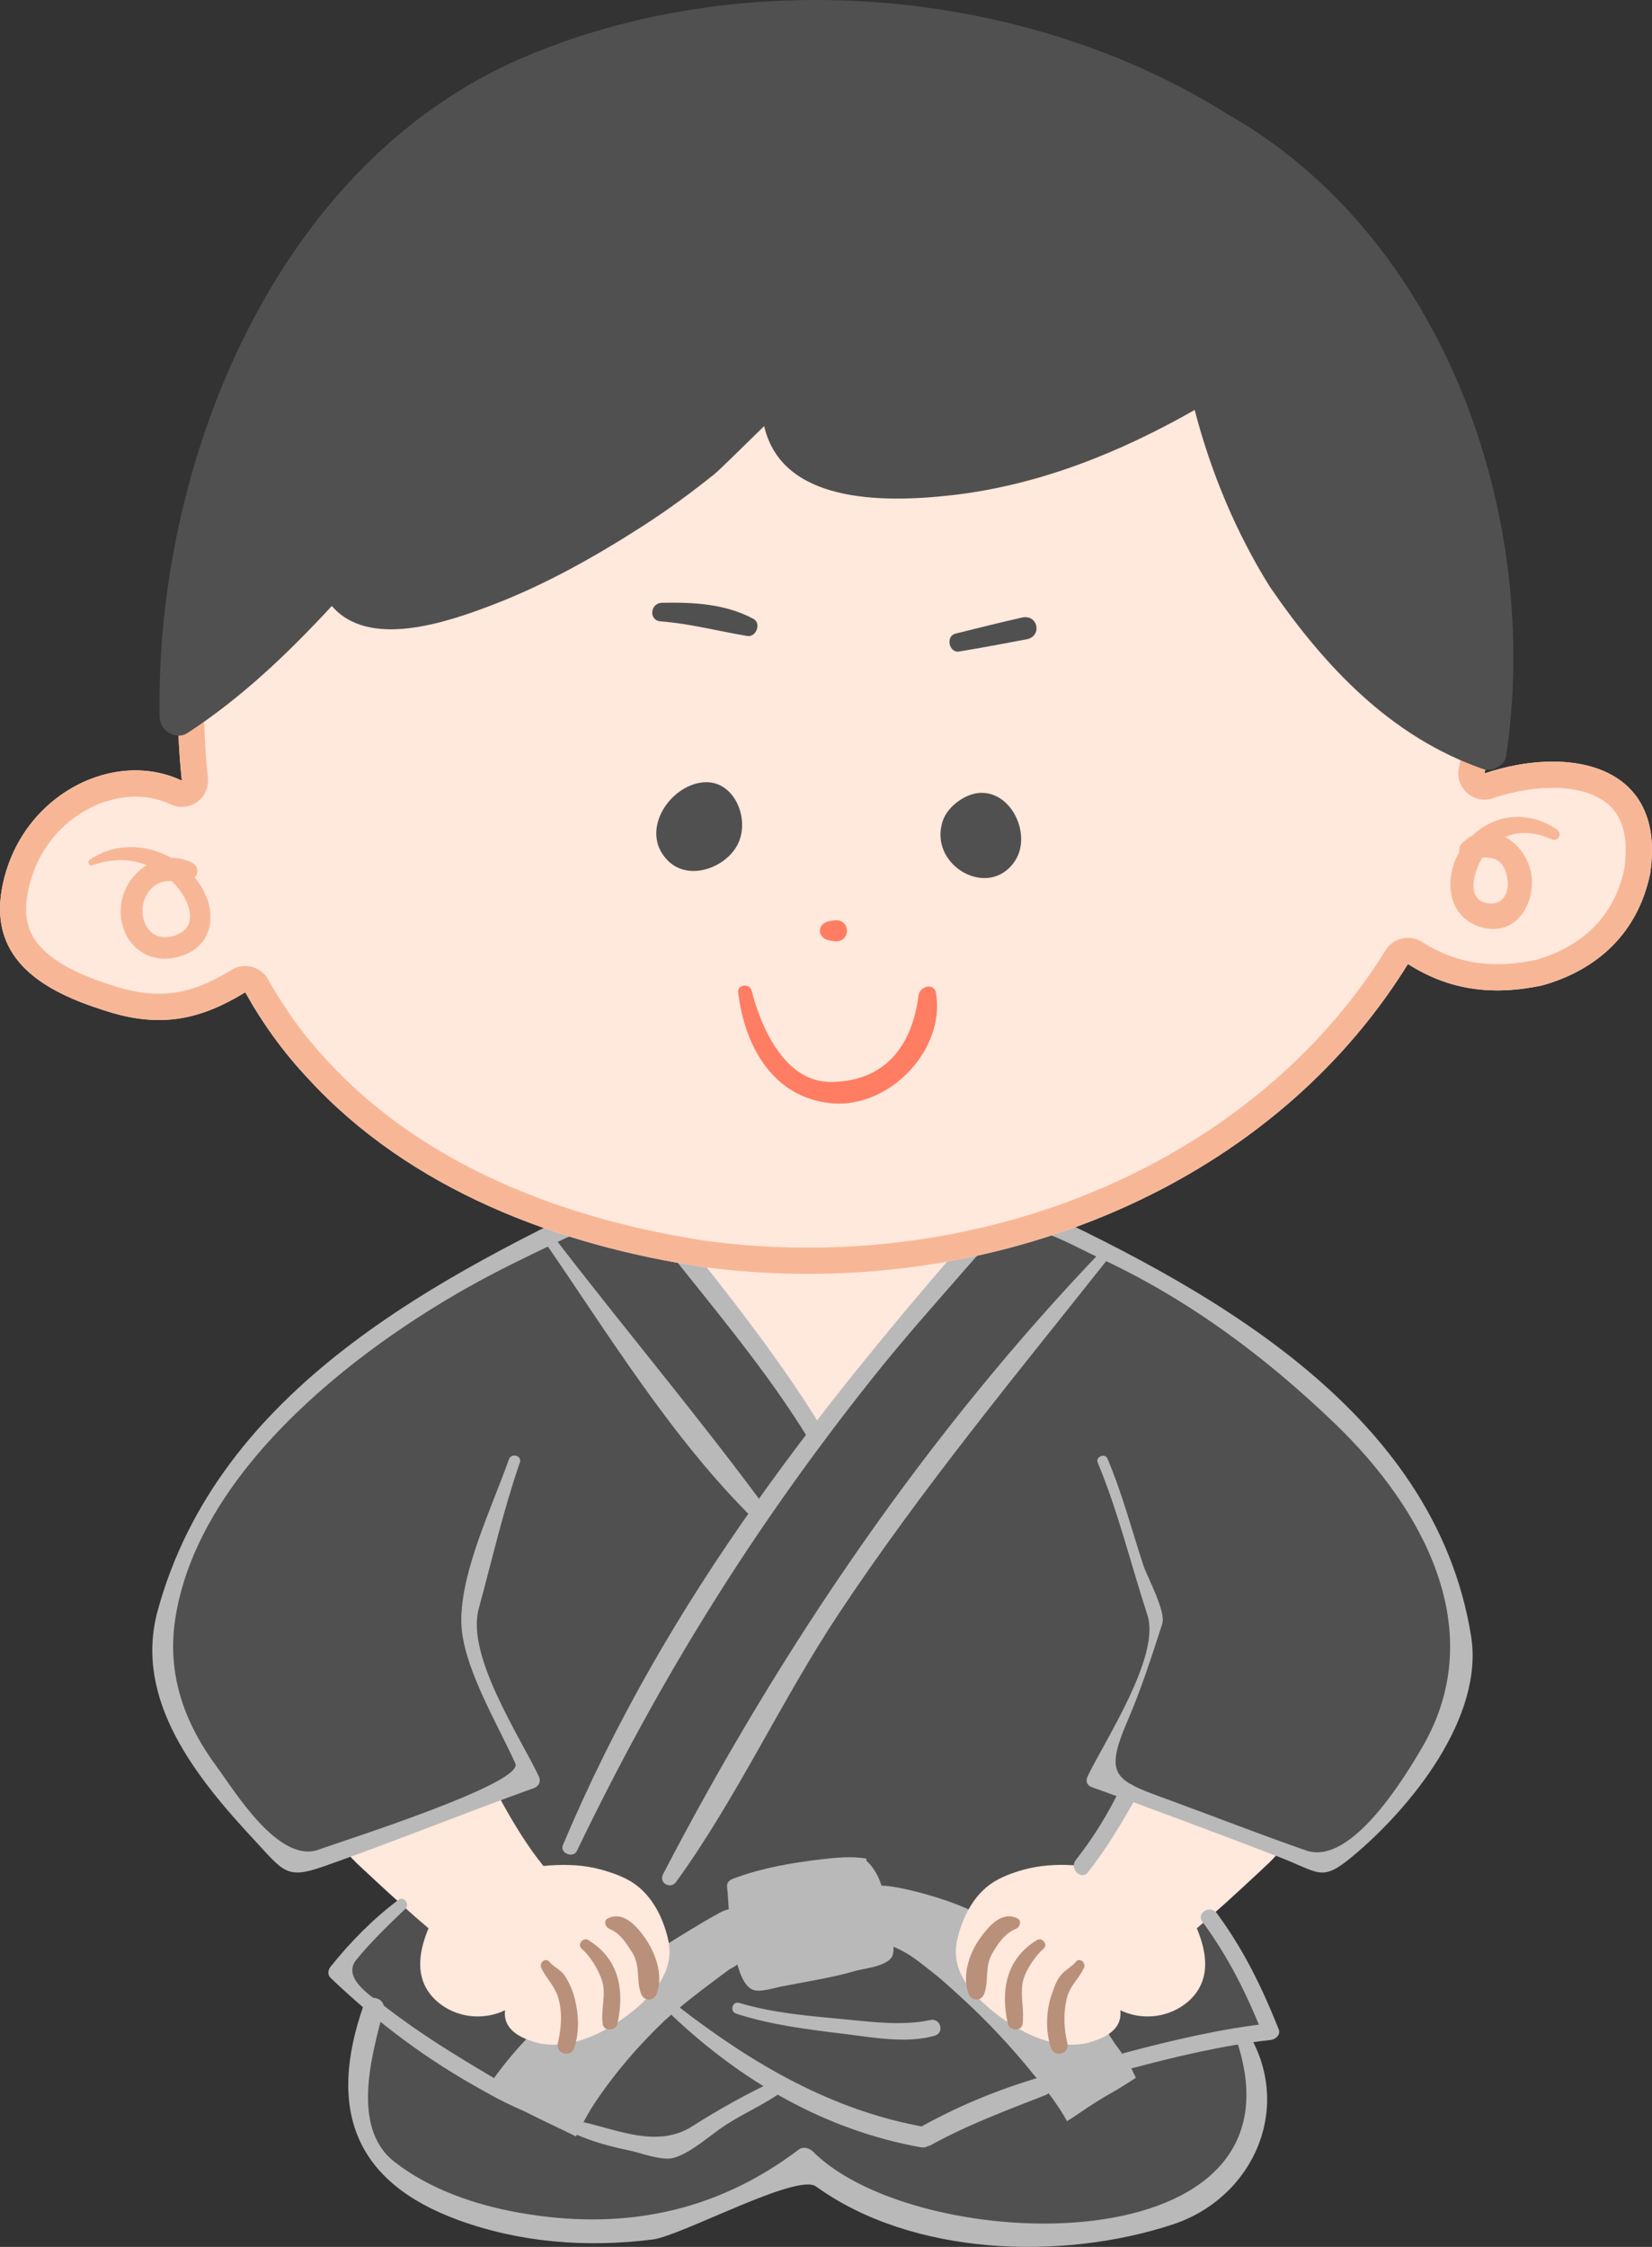 <?xml version="1.0" encoding="UTF-8"?><svg id="_レイヤー_2" xmlns="http://www.w3.org/2000/svg" viewBox="0 0 64.546 87.754"><rect x="0" y="0" width="64.546" height="87.754" fill="#333333" stroke="none"/><g id="_レイヤー_1-2"><path d="M34.666,72.632c-1.007-.501-1.996-.415-3.089-.289-.901.104-2.585.167-3.306.775-.626.528-.203,1.888-.117,2.569.087.699.213,1.662.741,2.189.51.511,1.261.188,1.853.038,1.166-.295,2.501-.41,3.599-.919.863-.4.763-.867.679-1.755-.098-1.031-.256-2.027-.93-2.833-.297-.355-.85.179-.514.513.849.844,1.731,3.464.022,3.73-.651.101-3.678,1.143-4.166.488-.217-.29-.265-.778-.341-1.126-.148-.676-.609-2.166.257-2.487,1.538-.569,3.554-.9,5.157-.532.212.049.362-.258.153-.362h0Z" fill="#505050"/><path d="M29.22,76.988c.833-.861,1.769-1.686,2.766-2.348.692-.46,1.631-1.215,2.463-1.37.332-.061.243-.569-.078-.572-.907-.009-1.976.953-2.695,1.413-.973.62-2.302,1.553-2.82,2.597-.112.228.173.478.363.28h0Z" fill="#505050"/><path d="M55.057,58.481c-.849-1.423-2.126-2.644-3.403-3.865-1.596-1.325-3.193-2.748-5-3.97-.919-.568-2.12-1.172-3.378-1.771-1.322-.629-2.708-1.24-3.889-1.783-.026.031-.051.055-.077.086-1.858,2.119-3.716,4.22-5.485,6.369-.664.818-1.309,1.655-1.935,2.498-.753,1.014-1.475,2.046-2.178,3.096-2.881,4.305-5.339,8.879-7.433,13.594v.104c.53.018-.071.725.44.902h.633c.782.621,2.73,2.135,2.532,2.532.511-.251,1.873-1.481,2.422-1.657.045-.018.102-.03.166-.049-.013-.22-.032-.439-.044-.659-.051-.366-.051-.458.389-.599,1.015-.366,2.127-.556,3.237-.69.588-.067,1.201-.134,1.801-.031l-.013.074c.115.104.217.22.3.354.134.189.23.409.3.629.721-.012.362.965.936,1.362l1.899,1.266c0-.018,1.266-1.266,1.899-1.899.633,0,0-1.266.488-1.254.843-.287,1.712-.336,2.605-.245.62-.763,1.144-1.624,1.623-2.491.064-.122.128-.245.191-.372.16.061.326.116.492.177,1.488.562,3.033,1.118,4.521,1.679.326.122.645.245.971.366.6.232,1.207.452,1.82.66,1.954-1.509,3.902-4.03,4.872-6.168,1.169-2.541-.32-5.899-1.705-8.244Z" fill="#505050"/><path d="M49.648,79.343c-.026,0-.045.006-.07.006-.352.049-.696.104-1.047.159-.492.086-.984.171-1.469.263-1.022.208-2.031.446-3.033.715-.095-.153-.198-.306-.307-.452-.141-.183-.274-.385-.402-.593.306-.207.504-.507.453-.928.856.415,1.916.293,2.651-.342.9-.788.753-1.875.338-2.859.153-.128.32-.274.499-.433.44.592.842,1.179,1.2,1.795.441.727.759,1.49,1.034,2.296.058.128.102.25.153.373Z" fill="#505050"/><path d="M44.38,81.144c-.019-.049-.045-.097-.07-.14-.083-.183-.179-.354-.281-.519,1.002-.269,2.011-.507,3.033-.715.485-.091.977-.177,1.469-.263.21.378.376.776.46,1.215.159.812.108,1.679-.051,2.492-.371,2.04-2.127,2.956-4.042,3.511-2.076.562-4.151.611-6.284.409-1.967-.201-4.042-.507-5.747-1.575-.523-.33-1.034-.739-1.431-1.227-1.386,1.166-3.046,1.954-4.846,2.449-2.874.763-5.798.403-8.57-.513-1.009-.354-2.126-.763-2.925-1.526-.747-.709-1.067-1.68-1.117-2.645-.038-1.234.21-2.498.619-3.682h.007c.811.678,1.705,1.282,2.567,1.85.626.385,1.271.776,1.941,1.148h.006c-.064.086-.128.177-.185.269.517.305,1.034.55,1.59.794.658.336,1.315.635,1.979.965.058-.104.109-.208.16-.312,1.13.403,2.343.592,3.569.825.651-.403,1.322-.843,1.954-1.246.798-.409,1.545-.825,2.286-1.27,1.756.965,3.614,1.777,5.613,2.033.268-.195.568-.348.882-.494,1.194-.605,2.503-1.075,3.78-1.503.242.293.459.593.664.904.089.147.191.299.274.464.153-.091.3-.189.441-.287.479-.33.958-.635,1.468-.916.262-.165.524-.317.786-.495Z" fill="#505050"/><path d="M40.37,81.004c.134.153.262.312.377.47-1.277.428-2.586.898-3.78,1.503-.313.147-.613.299-.882.494-1.999-.256-3.857-1.068-5.613-2.033-.313-.171-.619-.348-.926-.525-.881-.494-1.679-1.105-2.439-1.753-.224-.202-.485-.397-.715-.617.677-.574,1.399-1.105,2.114-1.636.044-.019.198-.104.306-.184.013.055.026.104.045.153.109.348.268.696.537.824.294.141.92-.092,1.258-.141.92-.183,1.884-.323,2.803-.598.389-.092,1.207-.183,1.405-.556.051-.122.057-.251.051-.378.044.018.095.043.141.067.453.202.849.507,1.226.813.505.378.958.812,1.437,1.246.958.891,1.833,1.832,2.657,2.852Z" fill="#505050"/><path d="M38.046,45.529c.511.488.919,1.05,1.264,1.649-1.858,2.119-3.716,4.22-5.485,6.369-.664.818-1.309,1.655-1.935,2.498-.006-.018-.019-.037-.032-.055-.428-.66-.958-1.325-1.386-1.936-1.01-1.423-2.018-2.797-3.084-4.171-.843-1.099-1.687-2.168-2.541-3.237v-.006c.293-.482.651-.94,1.066-1.337,1.194-1.142,2.752-1.563,4.387-1.716,1.437-.116,2.797.037,4.233.342,1.278.268,2.554.647,3.513,1.6Z" fill="#ffe8dc"/><path d="M31.858,55.99c.013.018.026.037.032.055-.753,1.014-1.475,2.046-2.178,3.096-.383-.446-.767-.879-1.156-1.319-1.22-1.478-2.395-2.95-3.513-4.477-1.258-1.662-2.433-3.377-3.672-5.063,1.232-.592,2.465-1.166,3.474-1.643v.006c.855,1.069,1.698,2.138,2.541,3.237,1.066,1.374,2.074,2.748,3.084,4.171.427.611.958,1.276,1.386,1.936Z" fill="#505050"/><path d="M29.546,80.912c.307.177.613.355.926.525-.741.445-1.488.861-2.286,1.27-.632.403-1.303.842-1.954,1.246-1.226-.232-2.439-.421-3.569-.825.179-.336.357-.672.574-.995.76-1.142,1.673-2.21,2.714-3.206.141-.128.287-.256.44-.384.23.22.491.415.715.617.76.647,1.558,1.258,2.439,1.753Z" fill="#505050"/><path d="M19.419,70.011c-.166.061-.326.116-.492.177-1.488.562-3.033,1.118-4.521,1.679-.326.122-.645.245-.971.366-.607.232-1.213.452-1.82.66-1.954-1.509-3.902-4.03-4.872-6.168-1.174-2.541.319-5.899,1.699-8.244.856-1.423,2.133-2.644,3.41-3.865,1.596-1.325,3.193-2.748,5-3.97,1.123-.696,2.823-1.551,4.521-2.363,1.239,1.686,2.414,3.401,3.672,5.063,1.118,1.527,2.293,2.999,3.513,4.477.389.44.773.873,1.156,1.319-2.881,4.305-5.339,8.879-7.433,13.594v.104c-.345-.012-.69,0-1.048.036-.619-.763-1.143-1.624-1.621-2.491-.064-.122-.128-.245-.192-.372Z" fill="#505050"/><path d="M44.31,81.004c-.083-.183-.179-.354-.281-.519-.096-.153-.198-.306-.307-.452-.141-.183-.274-.385-.402-.593-.343-.635-4.774-4.433-4.774-4.433-.633-.633-3.381-1.374-4.102-1.362-.07-.22-.166-.44-.3-.629-.083-.134-.185-.25-.3-.354l.013-.074c-.6-.104-1.213-.036-1.801.031-1.11.134-2.222.324-3.237.69-.44.141-.44.232-.389.599.013.22.031.439.044.659-.064.019-.121.031-.166.049-.549.177-6.853,4.19-7.752,5.02-.523.556-1.008,1.148-1.436,1.777-.064.086-.128.177-.185.269.517.305,1.034.55,1.59.794.658.336,1.315.635,1.979.965.057-.104.109-.208.16-.311.179-.336.357-.672.574-.995.76-1.142,1.673-2.21,2.715-3.206.141-.128.287-.256.44-.384.677-.574,1.399-1.105,2.114-1.636.044-.019.198-.104.306-.184.013.055.026.104.045.153.109.348.268.696.536.824.294.141.92-.092,1.258-.141.92-.183,1.884-.323,2.803-.598.389-.092,1.207-.183,1.405-.556.051-.122.057-.251.051-.378.044.018.095.043.141.067.453.202.849.507,1.226.813.505.378.958.812,1.437,1.246.958.891,1.833,1.832,2.657,2.852.134.153.262.312.377.47.242.293.459.593.664.904.089.147.191.299.274.464.153-.091.3-.189.441-.287.478-.33.957-.635,1.468-.916.263-.165.524-.317.786-.495-.019-.049-.045-.097-.07-.14Z" fill="#b9b9b9"/><path d="M19.732,78.512c-.07.574.319.916.823,1.124-.523.556-1.008,1.148-1.436,1.777h-.006c-.67-.372-1.315-.763-1.941-1.148-.862-.568-1.757-1.172-2.567-1.85v-.006c-.396-.323-.767-.672-1.105-1.044-.115-.11-.236-.22-.357-.336.728-.965,1.609-1.869,2.547-2.645.37.342.735.66,1.053.928-.415.984-.562,2.071.339,2.859.728.635,1.788.757,2.65.342Z" fill="#505050"/><path d="M41.366,79.813c-1.003-.159-1.967-.757-2.682-1.35-.843-.715-1.482-1.533-1.309-2.571.006-.055.019-.116.032-.171.217-.916.703-1.863,1.603-2.327.217-.11.435-.202.658-.275.843-.287,1.712-.336,2.605-.245.62-.763,1.144-1.624,1.623-2.491.064-.122.128-.245.191-.372.16.061.326.116.492.177,1.488.562,3.033,1.118,4.521,1.679.326.122.645.245.971.366-.166.183-.326.361-.492.525-.574.538-1.514,1.417-2.318,2.12-.179.159-.345.305-.499.433.415.984.562,2.071-.338,2.859-.735.635-1.794.757-2.651.342.051.421-.147.721-.453.928-.249.171-.568.281-.882.361-.357.073-.715.067-1.072.012Z" fill="#ffe8dc"/><path d="M22.139,79.813c-.358.055-.715.061-1.073-.012-.172-.043-.351-.098-.511-.165-.504-.208-.893-.55-.823-1.124-.862.415-1.922.293-2.65-.342-.901-.788-.754-1.875-.339-2.859-.319-.268-.683-.586-1.053-.928-.651-.586-1.322-1.209-1.762-1.624-.166-.164-.332-.342-.492-.525.326-.122.645-.244.971-.366,1.488-.562,3.033-1.117,4.521-1.679.166-.061.326-.116.492-.177.064.128.128.25.192.372.479.867,1.002,1.728,1.621,2.491.358-.036.703-.049,1.048-.036.53.018,1.047.11,1.558.287.224.067.44.159.658.269.901.464,1.386,1.411,1.603,2.327.013.061.026.116.032.171.165,1.038-.467,1.856-1.309,2.571-.715.592-1.68,1.191-2.682,1.35Z" fill="#ffe8dc"/><path d="M43.149,48.74c-6.909,7.18-12.655,15.626-17.242,24.456-.179.345.291.605.513.299,2.379-3.286,4.104-7.089,6.357-10.481,3.262-4.911,6.985-9.395,10.639-14.007.148-.186-.094-.447-.267-.268h0Z" fill="#b9b9b9"/><path d="M21.149,76.856c.204.44.539.707.674,1.204.156.576.106,1.163-.026,1.736-.097.421.51.586.643.178.199-.612.175-1.284.02-1.904-.081-.321-.208-.62-.387-.897-.16-.25-.429-.34-.612-.557-.156-.186-.402.05-.313.241h0Z" fill="#b99079"/><path d="M22.726,76.105c.338.298.64.793.786,1.218.192.558-.046,1.156.035,1.726.041.296.514.274.574,0,.288-1.308.076-2.544-1.137-3.279-.205-.124-.442.173-.258.335h0Z" fill="#b99079"/><path d="M23.814,75.334c.417.167.647.548.882.911.343.531.149,1.077.352,1.624.113.3.493.296.607,0,.277-.727-.043-1.6-.465-2.197-.318-.45-.825-1.038-1.43-.755-.199.094-.107.351.054.416h0Z" fill="#b99079"/><path d="M42.51,73.118c.724-.915,1.31-1.909,1.884-2.923.228-.404-.419-.77-.616-.36-.477.992-1.061,1.942-1.744,2.806-.268.337.207.819.476.477h0Z" fill="#b9b9b9"/><path d="M42.039,76.615c-.162.192-.398.307-.568.5-.19.216-.291.516-.382.784-.221.649-.242,1.424-.029,2.076.133.408.741.243.643-.178-.136-.589-.161-1.144-.026-1.736.114-.505.472-.765.675-1.204.089-.191-.157-.427-.313-.241h0Z" fill="#b99079"/><path d="M40.517,75.769c-1.213.735-1.426,1.971-1.138,3.279.06.274.533.296.574,0,.074-.523-.083-1.03-.007-1.557.069-.473.476-1.076.829-1.387.184-.162-.054-.459-.258-.335h0Z" fill="#b99079"/><path d="M39.741,74.917c-.611-.286-1.103.309-1.43.755-.43.586-.739,1.478-.465,2.197.114.296.495.3.607,0,.188-.507.02-1.033.295-1.537.214-.393.514-.827.939-.998.161-.065.253-.323.054-.416h0Z" fill="#b99079"/><path d="M21.2,48.382c2.574,3.729,5.036,7.791,8.285,10.985.25.246.72-.087.5-.386-2.698-3.667-5.668-7.18-8.443-10.8-.152-.197-.49-.014-.343.2h0Z" fill="#b9b9b9"/><path d="M19.881,57.001c-.655,1.861-1.858,4.315-1.858,6.291,0,1.711,1.406,4.008,2.112,5.58.352.783-6.803,3.041-7.68,3.364-1.564.576-3.314-2.328-3.955-3.193-1.32-1.78-2.006-3.696-1.635-5.931.978-5.868,7.399-10.739,12.303-13.316,1.132-.595,2.293-1.135,3.447-1.683,1.526-.725,2.07-1.065,3.234.411,1.944,2.466,4.115,5.007,5.75,7.692.225.368.804.032.579-.338-2.04-3.349-4.623-6.441-7.064-9.505-.113-.141-.32-.127-.464-.06-7.534,3.537-16.122,7.912-18.492,16.604-.949,3.482,1.543,6.54,3.758,8.924,1.164,1.253,1.271,1.566,2.719,1.056,2.76-.971,5.475-2.074,8.228-3.064.201-.072.279-.268.188-.46-.741-1.558-2.844-4.72-2.347-6.542.522-1.915.958-3.832,1.607-5.712.095-.274-.337-.389-.432-.119h0Z" fill="#b9b9b9"/><path d="M42.886,57.115c.805,1.923,1.297,3.978,1.945,5.961.526,1.608-1.687,4.933-2.345,6.319-.078.166-.011.335.162.398,2.442.881,4.875,1.788,7.298,2.721,1.634.629,1.676,1.001,2.895-.009,2.273-1.886,5.152-5.431,4.636-8.614-1.446-8.925-10.486-13.719-17.9-17.12-.146-.067-.332-.075-.449.058-6.946,7.913-13.016,15.46-17.135,25.231-.132.312.399.531.545.23,3.252-6.75,6.881-12.596,11.557-18.474,1.26-1.584,2.616-3.096,3.946-4.621,1.745-2,2.901-1.001,4.956-.046,3.441,1.6,6.432,3.828,9.167,6.456,3.424,3.291,6.059,8.065,3.418,12.611-.629,1.082-2.764,4.671-4.544,4.056-1.764-.61-3.506-1.296-5.26-1.937-2.187-.799-2.682-.904-1.726-3.12.533-1.235.945-2.515,1.358-3.793.157-.488-.588-1.831-.741-2.299-.459-1.404-.825-2.807-1.403-4.168-.092-.215-.469-.057-.378.159h0Z" fill="#b9b9b9"/><path d="M26.239,78.696c2.734,2.591,6.003,4.497,9.741,5.167.072-.26.143-.521.215-.781-.001,0-.003-0-.004-.001.032.247.065.493.097.74,1.464-.816,3.01-1.389,4.565-1.999.427-.168.266-.838-.194-.703-1.686.496-3.251,1.138-4.78,2.002-.283.16-.26.681.097.74.001,0,.003 0.0.004.001.509.083.73-.692.215-.781-3.636-.629-6.772-2.458-9.654-4.688-.21-.163-.507.107-.302.302h0Z" fill="#b9b9b9"/><path d="M44.116,80.805c1.811-.479,3.666-.929,5.53-1.134.189-.02.402-.197.316-.414-.655-1.643-1.366-3.104-2.42-4.538-.247-.337-.816-.01-.565.33,1.018,1.385,1.72,2.79,2.354,4.382.105-.138.21-.276.315-.414-1.925.212-3.835.663-5.704,1.158-.407.107-.234.739.174.631h0Z" fill="#b9b9b9"/><path d="M15.574,74.194c-1.005.755-1.869,1.633-2.656,2.613-.104.13-.132.313,0,.44,1.849,1.767,3.779,3.215,6.033,4.443.358.195.672-.34.32-.548-1.434-.846-2.853-1.711-4.17-2.732-.515-.398-1.783-1.135-1.174-1.878.585-.713,1.252-1.352,1.917-1.989.179-.171-.065-.503-.27-.349h0Z" fill="#b9b9b9"/><path d="M30.347,81.227c-1.14.528-2.241,1.143-3.301,1.816-1.347.857-2.867.15-4.309-.176-.288-.065-.507.37-.211.5.669.294,1.334.466,2.051.617.452.095,1.289.417,1.74.293.678-.186,1.443-.901,2.034-1.284.736-.477,1.536-.812,2.249-1.336.259-.19.042-.567-.252-.43h0Z" fill="#b9b9b9"/><path d="M28.766,78.646c1.374.44,2.782.613,4.209.787,1.119.136,2.439.39,3.544.072.396-.114.23-.701-.169-.614-1.082.237-2.287.074-3.375-.029-1.386-.131-2.752-.239-4.092-.638-.271-.081-.384.336-.116.422h0Z" fill="#b9b9b9"/><path d="M48.278,79.58c3.171,9.012-12.447,8.564-16.526,4.438-.129-.13-.384-.188-.54-.07-3.281,2.489-6.961,3.183-10.969,2.462-1.7-.306-3.463-.911-4.833-1.981-1.724-1.347-.864-4.216-.428-5.909.13-.505-.602-.695-.772-.213-1.436,4.085-.349,6.918,3.692,8.396,2.44.892,5.049,1.083,7.607.759,1.104-.14,5.634-2.603,6.37-2.072,3.779,2.727,9.62,2.907,13.937,1.488,3.152-1.036,4.732-4.559,2.941-7.501-.15-.247-.58-.087-.479.202h0Z" fill="#b9b9b9"/><path d="M55.01,37.651c-5.575,8.999-16.797,13.25-27.514,11.834-5.679-.846-11.479-3.021-15.466-7.371-.969-1.03-1.78-2.16-2.447-3.361-1.711,1.047-3.298,1.446-5.527.702-2.296-.725-4.471-1.933-3.987-4.712.633-3.618,4.312-5.542,7.036-4.256-.13-1.232-.176-2.479-.148-3.719C7.438,15.773,12.876,4.657,23.992,1.757c5.37-1.401,10.959-1.347,16.291.206,2.619.763,5.138,1.858,7.512,3.199,8.019,4.529,12.078,16.108,10.208,25.043,3.292-1.105,7.132-.381,6.467,3.935-.483,2.296-2.054,3.746-4.229,4.35-2.073.432-3.714.123-5.231-.839Z" fill="#ffe8dc"/><path d="M31.791,1.775c2.775,0,5.535.394,8.205,1.172,2.459.716,4.913,1.762,7.294,3.107,7.258,4.099,11.614,14.839,9.709,23.94-.075.36.048.732.322.977.191.169.434.259.681.259.109,0,.219-.017.326-.053.793-.266,1.602-.407,2.338-.407,1.06,0,1.897.295,2.356.831.447.521.594,1.313.438,2.355-.484,2.245-2.141,3.163-3.462,3.537-.528.108-1.031.163-1.497.163-1.071,0-2.006-.277-2.943-.871-.166-.105-.356-.159-.549-.159-.077,0-.154.009-.23.026-.267.061-.498.227-.642.459-4.439,7.165-13.088,11.616-22.572,11.616-1.314,0-2.638-.087-3.919-.256-4.438-.661-10.618-2.421-14.87-7.059-.881-.936-1.654-1.998-2.298-3.156-.136-.244-.365-.423-.636-.494-.086-.023-.174-.034-.261-.034-.187,0-.373.051-.535.151-1.069.655-1.919.934-2.841.934-.564,0-1.161-.108-1.842-.335-3.253-1.027-3.502-2.317-3.286-3.557.433-2.473,2.494-3.807,4.213-3.807.489,0,.951.101,1.374.301.139.066.289.098.438.098.209,0,.417-.064.594-.189.302-.215.465-.576.426-.944-.122-1.151-.17-2.359-.144-3.566.406-9.249,4.912-21.101,16.271-24.065,2.477-.646,5.014-.974,7.54-.974M31.791.75c-2.615,0-5.232.337-7.799,1.007C12.876,4.657,7.438,15.773,6.955,26.769c-.027,1.24.018,2.487.148,3.719-.574-.271-1.191-.4-1.812-.4-2.327,0-4.723,1.801-5.223,4.656-.483,2.779,1.691,3.987,3.987,4.712.785.262,1.491.382,2.151.382,1.212,0,2.268-.406,3.377-1.085.667,1.201,1.478,2.331,2.447,3.361,3.987,4.35,9.788,6.525,15.466,7.371,1.353.179,2.713.267,4.07.267,9.39,0,18.573-4.238,23.444-12.101,1.067.676,2.195,1.03,3.492,1.03.547,0,1.124-.063,1.739-.191,2.175-.604,3.746-2.054,4.229-4.35.487-3.161-1.443-4.395-3.804-4.395-.863 0-1.783.165-2.664.46,1.87-8.935-2.189-20.514-10.208-25.043-2.374-1.341-4.892-2.435-7.512-3.199-2.783-.811-5.636-1.213-8.492-1.213h0Z" fill="#f7b797"/><path d="M25.673,32.234c-.096.487.022.998.455,1.409.786.74,2.108.283,2.628-.546.615-.984-.014-2.596-1.204-2.547-.887.037-1.712.824-1.879,1.684Z" fill="#505050"/><path d="M32.285,36.692c.098.04.19.052.297.066.679.092.679-.903,0-.811-.106.014-.198.026-.297.066-.334.137-.334.541,0,.679h0Z" fill="#ff7d62"/><path d="M3.603,33.792c1.168-.407,2.24-.191,3.141.657.577.542,1.146,1.728.098,2.083-.793.269-1.304-.283-1.273-1.042.014-.337.195-.693.465-.895.399-.297.833-.153,1.282-.163.373-.009.559-.546.199-.731-1.21-.622-2.588.32-2.776,1.571-.188,1.25.733,2.383,2.047,2.138,1.587-.297,1.803-1.819.935-2.992-.968-1.307-2.83-1.783-4.21-.844-.106.072-.042.265.092.218h0Z" fill="#f7b797"/><path d="M60.833,32.402c-1.272-.887-2.857-.554-3.723.723-.735,1.084-.614,2.732.819,3.102,1.319.343,2.092-.962,1.896-2.119-.21-1.23-1.699-2.234-2.723-1.151-.189.2-.067.59.238.573.72-.045,1.305-.207,1.529.65.156.597-.111,1.24-.796,1.084-.841-.19-.437-1.323-.14-1.791.616-.97,1.668-1.167,2.682-.697.253.117.449-.213.219-.374h0Z" fill="#f7b797"/><path d="M36.748,32.701c.092,1.397,2.021,2.268,2.91.92.647-.981-.088-2.668-1.318-2.657-.595.006-1.315.515-1.509,1.107-.071.217-.096.429-.083.63Z" fill="#505050"/><path d="M25.809,24.267c1.155.087,2.253.384,3.389.571.349.058.557-.497.239-.669-1.102-.589-2.345-.652-3.574-.627-.459.009-.529.688-.054.724h0Z" fill="#505050"/><path d="M37.473,25.444c.882-.143,1.758-.311,2.636-.476.626-.117.446-.987-.173-.85-.873.195-1.737.414-2.605.629-.391.098-.255.761.141.697h0Z" fill="#505050"/><path d="M28.841,38.751c.249,2.117,1.373,4.147,3.681,4.339,2.243.189,4.431-2.11,4.047-4.309-.073-.421-.634-.259-.679.09-.245,1.927-1.257,3.336-3.369,3.387-1.843.046-2.783-2.111-3.158-3.578-.073-.284-.559-.233-.523.07h0Z" fill="#ff7d62"/><path d="M47.866,4.402C39.853-.593,28.869-1.382,20.398,2.265,10.762,6.411,6.061,18.076,6.237,27.995c.01.529.62.941,1.095.629,2.126-1.388,3.921-3.11,5.634-4.958,1.434,1.677,4.454.659,6.288-.046,2.068-.793,4.006-1.885,5.864-3.078.961-.618,1.892-1.302,2.784-2.016.226-.179,1.267-1.22,1.955-1.884.688,2.967,4.495,3.017,7.306,2.701,3.413-.385,6.562-1.655,9.515-3.332.642,2.468,1.636,4.83,2.946,6.918,2.128,3.097,4.707,5.849,8.329,7.108.342.119.84-.133.895-.509,1.397-9.396-2.421-20.311-10.982-25.126Z" fill="#505050"/></g></svg>